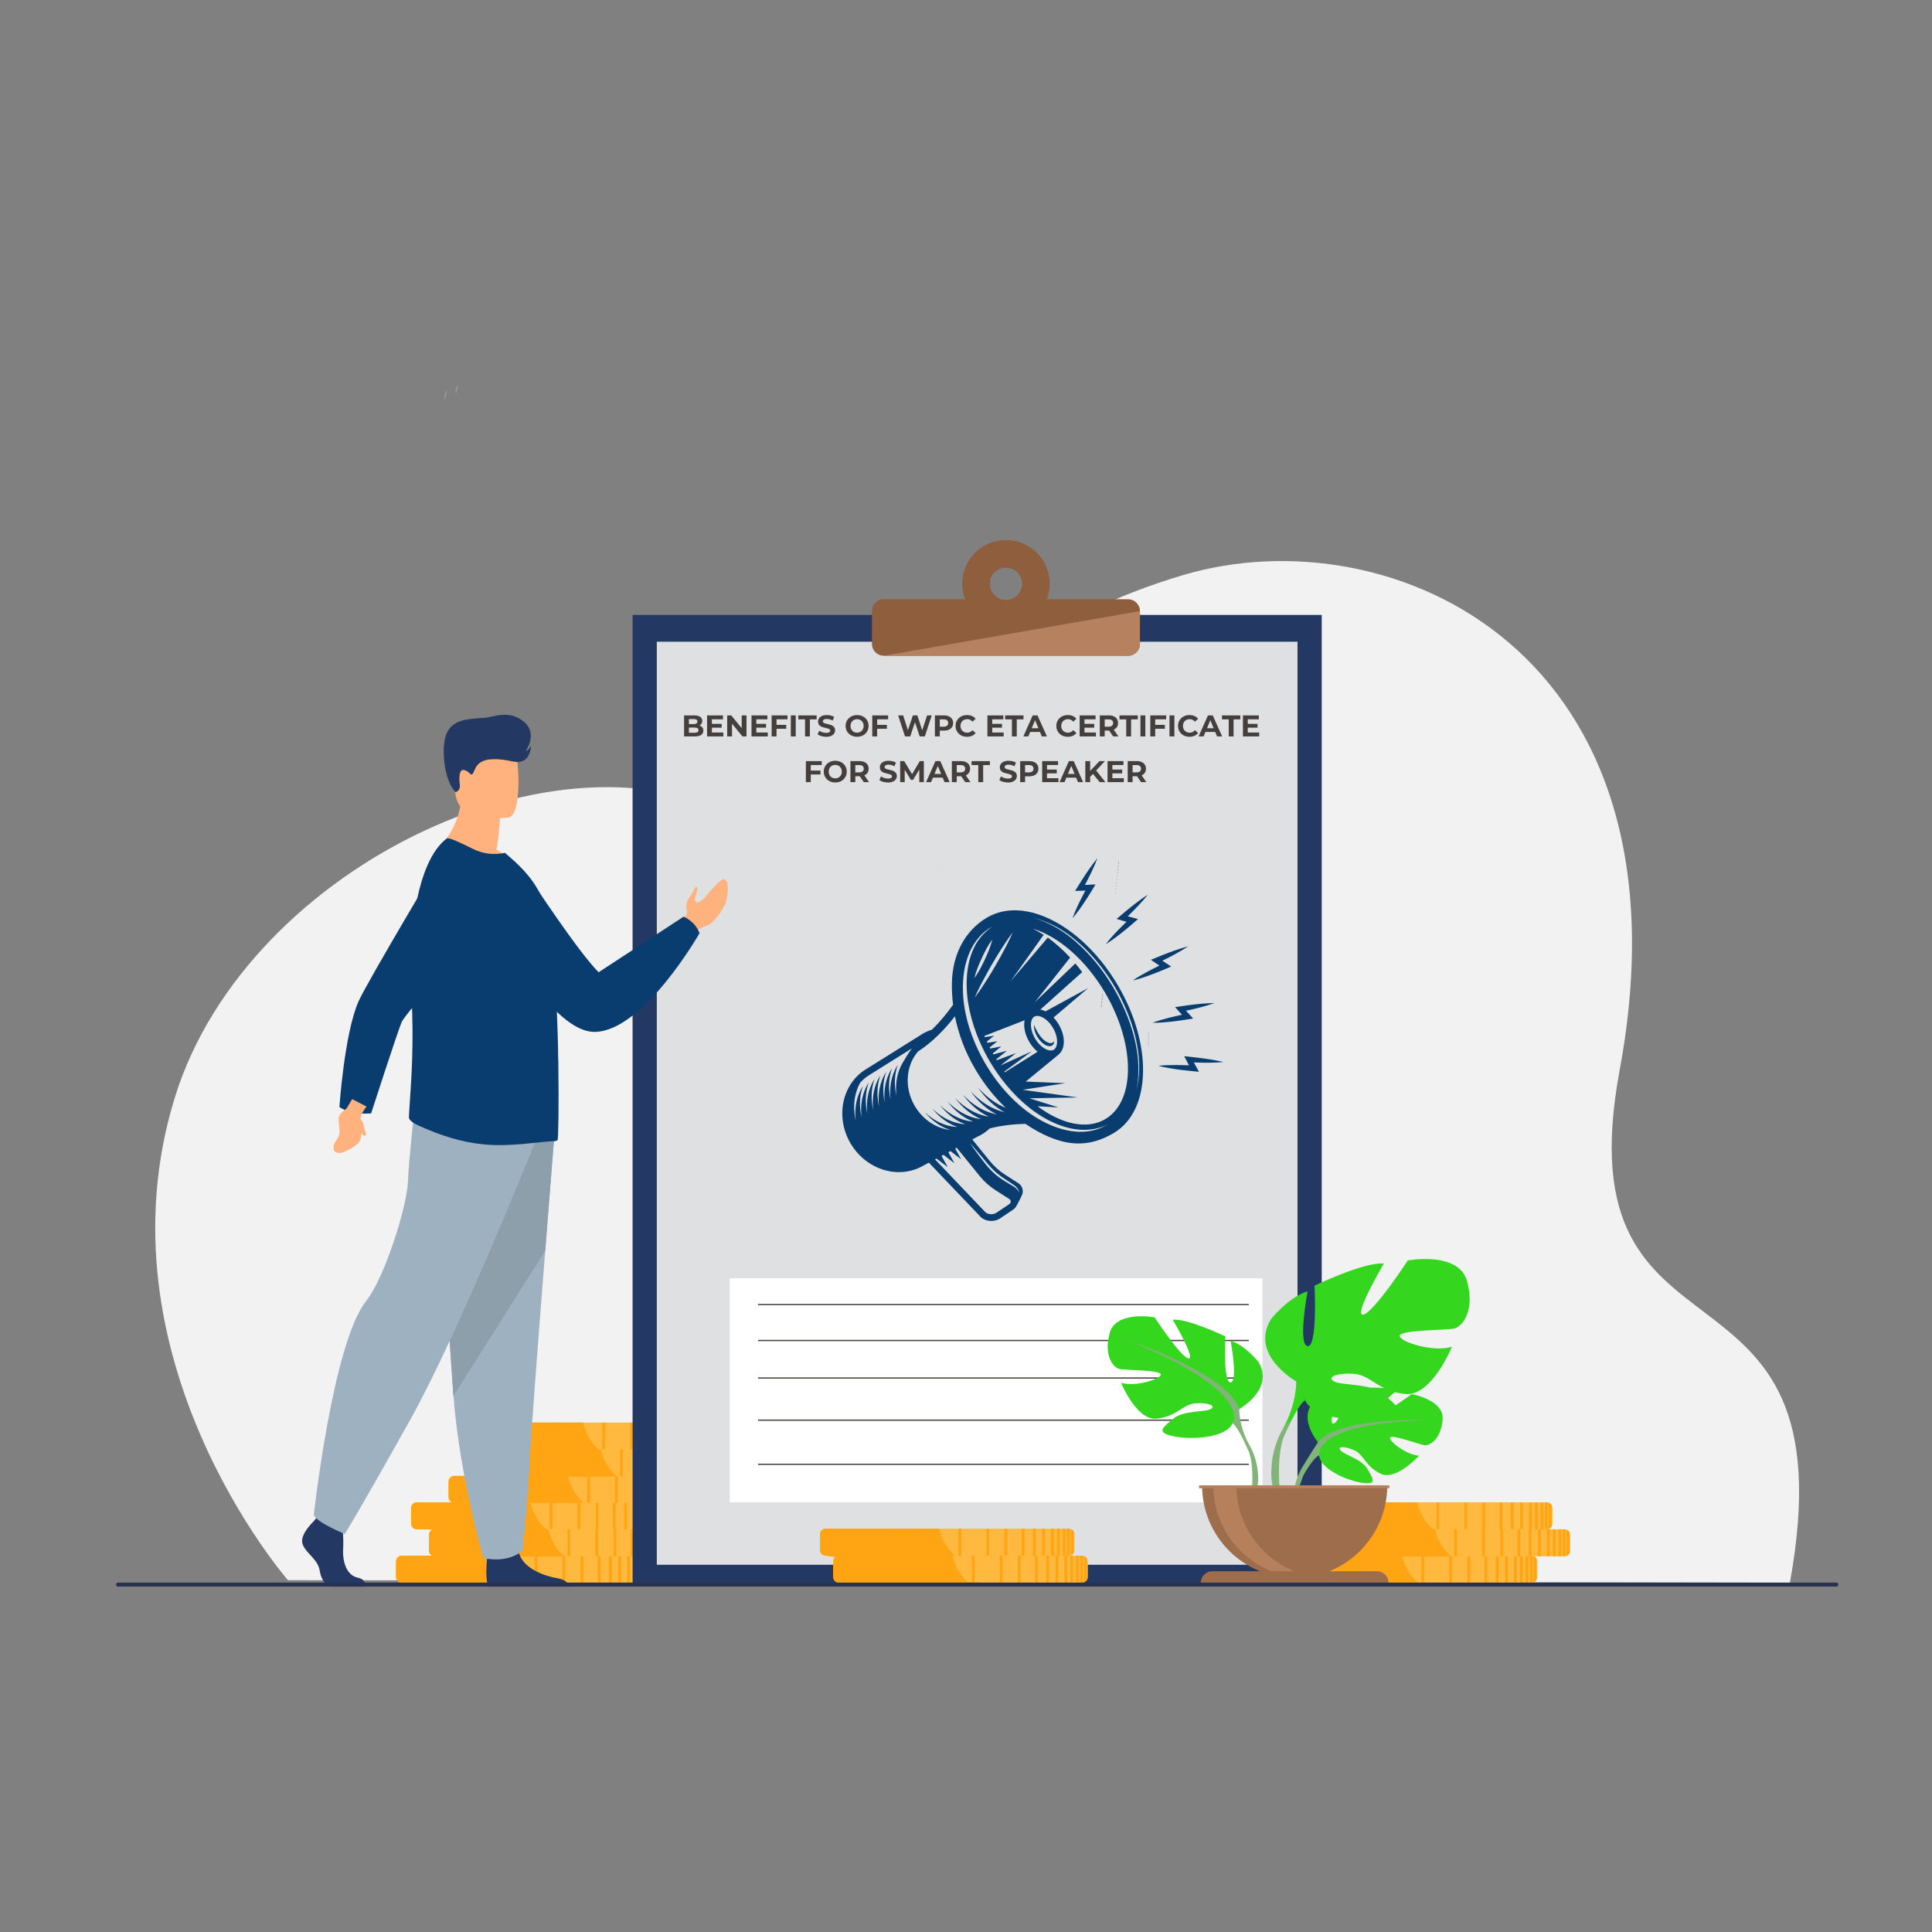 <?xml version="1.0" encoding="UTF-8"?>
<svg id="Layer_1" xmlns="http://www.w3.org/2000/svg" version="1.1" viewBox="0 0 2000 2000">
  <rect x="0" y="0" width="2000" height="2000" fill="#808080" stroke="none"/>
  <!-- Generator: Adobe Illustrator 29.7.1, SVG Export Plug-In . SVG Version: 2.1.1 Build 8)  -->
  <defs>
    <style>
      .st0 {
        fill: #ffb27d;
      }

      .st1 {
        fill: #ffb93e;
      }

      .st2 {
        fill: #dee0e2;
      }

      .st3 {
        fill: #9e6d4c;
      }

      .st4 {
        fill: #ffa412;
      }

      .st5 {
        fill: #283250;
      }

      .st6 {
        fill: #82b378;
      }

      .st7 {
        fill: #35d61e;
      }

      .st8 {
        fill: #8e5e3d;
      }

      .st9 {
        fill: #fff;
      }

      .st10 {
        fill: #b7805c;
      }

      .st11 {
        fill: #f2f2f2;
      }

      .st12 {
        fill: #8d9faa;
      }

      .st13 {
        fill: #9eb1c1;
      }

      .st14 {
        fill: #9da4a9;
      }

      .st15 {
        fill: #443f3d;
      }

      .st16 {
        fill: #093d6f;
      }

      .st17 {
        fill: #233862;
      }

      .st18 {
        fill: #b5815e;
      }
    </style>
  </defs>
  <path class="st14" d="M462.37,403.94c.18,2.44-.85,4.69-1.38,7.04-.2.87.46,1.88-1.02,1.6.42-3.38.78-5.63,2.4-8.64Z"/>
  <path class="st11" d="M298.05,1635.77s-200.7-229.94-116.89-500.21c75.22-242.57,415.31-399.57,596.03-279.43,87.42,58.12,158.05-175.48,448.19-260.99,214.56-63.24,531.82,78.58,451.24,512.9-61.26,330.2,242.63,165.58,176.26,530.36l-1554.82-2.62Z"/>
  <path class="st1" d="M673.53,1616.52v15.78c0,1.26-.38,2.42-1.04,3.4-.69,1.02-1.69,1.83-2.86,2.28-.36.14-.73.25-1.11.31-.12.02-.24.04-.35.05-.09.01-.19.02-.28.03-.05,0-.09,0-.14,0-.1,0-.19,0-.29,0l-251.43-.04c-3.24,0-5.91-2.57-6.08-5.77,0-.1,0-.21,0-.31v-15.78c0-.1,0-.21,0-.31.16-3.2,2.84-5.77,6.08-5.77l251.43.04c.11,0,.21,0,.32,0,.26.01.5.04.75.09.38.07.76.17,1.11.31.18.07.36.15.53.24.11.05.21.11.31.17.01,0,.02.01.03.02.11.06.21.12.31.19.02.01.04.02.05.03.09.06.18.13.27.2.22.16.42.34.61.53.06.06.12.12.17.18.01,0,.02.02.03.03.04.04.07.07.1.11,0,0,.01.02.02.02.06.07.12.15.18.22.08.11.16.22.24.33.66.97,1.04,2.14,1.04,3.4Z"/>
  <path class="st4" d="M550.06,1638.37l-134.7-.02c-2.89,0-5.28-2.57-5.42-5.77,0-.1,0-.21,0-.31v-15.78c0-.1,0-.21,0-.31.15-3.2,2.53-5.77,5.42-5.77l118.16.02c.05.21.1.43.16.65,1.96,8.15,6.38,19.14,16.33,27.26.02.01.04.03.05.04Z"/>
  <rect class="st4" x="640.08" y="1610.44" width="2.86" height="27.95"/>
  <rect class="st4" x="630.4" y="1610.43" width="2.86" height="27.95"/>
  <rect class="st4" x="618.8" y="1610.43" width="2.86" height="27.95"/>
  <rect class="st4" x="601.02" y="1610.43" width="2.86" height="27.95"/>
  <rect class="st4" x="582.22" y="1610.43" width="2.86" height="27.95"/>
  <rect class="st4" x="553.4" y="1610.42" width="2.86" height="27.95"/>
  <rect class="st4" x="526.41" y="1610.42" width="2.86" height="27.95"/>
  <rect class="st4" x="502.31" y="1610.42" width="2.86" height="27.95"/>
  <rect class="st4" x="649.28" y="1610.44" width="2.86" height="27.95"/>
  <rect class="st4" x="655.37" y="1610.44" width="2.86" height="27.95"/>
  <rect class="st4" x="661.24" y="1610.44" width="2.86" height="27.95"/>
  <path class="st4" d="M668.52,1610.54v27.76c-.35.06-.71.1-1.08.1h-1.79v-27.95s1.79,0,1.79,0c.37,0,.72.03,1.07.1Z"/>
  <path class="st4" d="M672.49,1613.13v22.58c-.7,1.02-1.69,1.83-2.86,2.28v-27.13c1.17.45,2.17,1.25,2.86,2.28Z"/>
  <path class="st1" d="M689.15,1561.31v15.78c0,1.26-.39,2.42-1.05,3.4-.69,1.02-1.69,1.83-2.86,2.28-.36.14-.73.25-1.11.31-.12.02-.23.04-.35.05-.06,0-.13.01-.2.02-.06,0-.13,0-.2.01-.11,0-.22,6.1-.32,6.1l-251.43-6.13c-3.24,0-5.91-2.57-6.07-5.77,0-.1,0-.21,0-.31v-15.78c0-.1,0-.21,0-.31.17-3.2,2.84-5.77,6.08-5.77l251.43.04c.37,0,.72.03,1.07.1.38.07.76.17,1.11.31,1.17.45,2.16,1.26,2.85,2.28.66.97,1.04,2.14,1.04,3.4Z"/>
  <rect class="st4" x="655.7" y="1555.22" width="2.86" height="27.95"/>
  <rect class="st4" x="646.03" y="1555.22" width="2.86" height="27.95"/>
  <rect class="st4" x="634.43" y="1555.22" width="2.86" height="27.95"/>
  <rect class="st4" x="616.65" y="1555.22" width="2.86" height="27.95"/>
  <rect class="st4" x="597.85" y="1555.21" width="2.86" height="27.95"/>
  <rect class="st4" x="569.02" y="1555.21" width="2.86" height="27.95"/>
  <rect class="st4" x="542.04" y="1555.21" width="2.86" height="27.95"/>
  <rect class="st4" x="517.94" y="1555.2" width="2.86" height="27.95"/>
  <rect class="st4" x="664.91" y="1555.22" width="2.86" height="27.95"/>
  <rect class="st4" x="670.99" y="1555.23" width="2.86" height="27.95"/>
  <rect class="st4" x="676.86" y="1555.23" width="2.86" height="27.95"/>
  <path class="st4" d="M684.14,1555.32v27.76c-.35.07-.71.1-1.08.1h-1.79v-27.95h1.79c.37,0,.72.03,1.07.1Z"/>
  <path class="st4" d="M688.11,1557.91v22.58c-.7,1.02-1.69,1.83-2.86,2.28v-27.13c1.17.45,2.17,1.25,2.86,2.28Z"/>
  <path class="st1" d="M707.63,1589.22v15.78c0,1.26-.39,2.42-1.05,3.4-.69,1.02-1.69,1.83-2.86,2.28-.36.14-.73.24-1.11.31-.35.06-.71.1-1.07.1l-251.43-.04c-.98,0-1.9-.23-2.72-.65-1.83-.92-3.14-2.74-3.34-4.88,0-.08-.01-.16-.02-.25,0-.1,0-.21,0-.31v-15.79c0-.11,0-.21,0-.31.15-2.96,2.45-5.38,5.36-5.73.23-.03.47-.04.72-.04l251.43.04c.37,0,.72.03,1.07.1.38.07.76.17,1.11.31,1.17.45,2.16,1.25,2.86,2.28.66.97,1.04,2.14,1.04,3.4Z"/>
  <path class="st4" d="M584.17,1611.07l-134.7-.02c-.87,0-1.69-.23-2.43-.65-1.64-.92-2.8-2.75-2.98-4.88,0-.08-.01-.16-.02-.25,0-.1,0-.21,0-.31v-15.79c0-.11,0-.21,0-.31.14-2.96,2.19-5.38,4.78-5.73.21-.03.42-.04.64-.04l118.16.02s0,.03.01.04c1.84,8.01,6.07,19,15.75,27.26.25.22.51.43.77.65Z"/>
  <rect class="st4" x="674.18" y="1583.13" width="2.86" height="27.95"/>
  <rect class="st4" x="664.51" y="1583.13" width="2.86" height="27.95"/>
  <rect class="st4" x="652.91" y="1583.13" width="2.86" height="27.95"/>
  <rect class="st4" x="635.13" y="1583.13" width="2.86" height="27.95"/>
  <rect class="st4" x="616.33" y="1583.12" width="2.86" height="27.95"/>
  <rect class="st4" x="587.5" y="1583.12" width="2.86" height="27.95"/>
  <rect class="st4" x="560.52" y="1583.12" width="2.86" height="27.95"/>
  <rect class="st4" x="536.42" y="1583.11" width="2.86" height="27.95"/>
  <rect class="st4" x="683.39" y="1583.13" width="2.86" height="27.95"/>
  <rect class="st4" x="689.47" y="1583.13" width="2.86" height="27.95"/>
  <rect class="st4" x="695.34" y="1583.14" width="2.86" height="27.95"/>
  <path class="st4" d="M702.62,1583.23v27.76c-.35.06-.71.1-1.08.1h-1.79s0-27.95,0-27.95h1.79c.37,0,.72.03,1.07.1Z"/>
  <path class="st4" d="M706.59,1585.82v22.58c-.7,1.02-1.69,1.83-2.86,2.28v-27.13c1.17.45,2.17,1.25,2.86,2.28Z"/>
  <path class="st4" d="M565.69,1583.16l6.42,27.93-120.98-.04-1.72-27.91h-18.42c-2.89,0-5.28-2.57-5.42-5.77,0-.1,0-.21,0-.31v-15.78c0-.1,0-.21,0-.31.15-3.2,2.53-5.77,5.42-5.77l118.16.02c1.88,8.22,6.27,19.57,16.48,27.91.02.01.04.03.05.04Z"/>
  <path class="st1" d="M727.94,1533.96v15.78c0,1.26-.39,2.42-1.04,3.4-.69,1.02-1.69,1.83-2.86,2.28-.36.14-.73.25-1.11.31-.12.02-.24.04-.35.05-.09.01-.19.02-.28.03-.05,0-.09,0-.14.01-.1,0-.19,0-.3,0l-251.43-.04c-3.24,0-5.91-2.57-6.08-5.77,0-.1,0-.21,0-.31v-15.79c0-.1,0-.21.01-.31.16-3.2,2.84-5.77,6.08-5.77l251.43.04c.11,0,.21,0,.32,0,.26.01.5.04.75.09.38.07.76.17,1.11.31.18.07.36.15.53.24.11.05.21.11.31.17,0,0,.02.01.03.02.11.06.2.12.31.19.02.01.04.02.05.03.09.06.18.13.27.2.22.16.42.34.61.53.06.06.12.12.17.18.01.01.02.02.03.03.04.04.07.07.1.11,0,0,.01.02.02.02.06.07.12.15.18.22.08.11.16.22.24.33.66.97,1.04,2.14,1.04,3.4Z"/>
  <path class="st4" d="M604.47,1555.81l-134.7-.02c-2.89,0-5.28-2.57-5.42-5.77,0-.1,0-.21,0-.31v-15.79c0-.1,0-.21.01-.31.15-3.2,2.53-5.77,5.42-5.77l118.16.02c.05.21.1.43.16.65,1.96,8.15,6.38,19.14,16.33,27.26.02.01.04.03.05.04Z"/>
  <rect class="st4" x="694.49" y="1527.88" width="2.86" height="27.95"/>
  <rect class="st4" x="684.82" y="1527.88" width="2.86" height="27.95"/>
  <rect class="st4" x="673.22" y="1527.87" width="2.86" height="27.95"/>
  <rect class="st4" x="655.44" y="1527.87" width="2.86" height="27.95"/>
  <rect class="st4" x="636.63" y="1527.87" width="2.86" height="27.95"/>
  <rect class="st4" x="607.81" y="1527.86" width="2.86" height="27.95"/>
  <rect class="st4" x="580.82" y="1527.86" width="2.86" height="27.95"/>
  <rect class="st4" x="556.73" y="1527.86" width="2.86" height="27.95"/>
  <rect class="st4" x="703.7" y="1527.88" width="2.86" height="27.95"/>
  <rect class="st4" x="709.78" y="1527.88" width="2.86" height="27.95"/>
  <rect class="st4" x="715.65" y="1527.88" width="2.86" height="27.95"/>
  <path class="st4" d="M722.93,1527.98v27.76c-.35.06-.71.1-1.08.1h-1.79v-27.95s1.79,0,1.79,0c.37,0,.72.03,1.07.1Z"/>
  <path class="st4" d="M726.9,1530.57v22.58c-.7,1.02-1.69,1.83-2.86,2.28v-27.13c1.17.45,2.17,1.26,2.86,2.28Z"/>
  <path class="st1" d="M743.56,1478.75v15.78c0,1.26-.39,2.43-1.05,3.4-.69,1.02-1.69,1.83-2.86,2.28-.36.14-.73.24-1.11.31-.12.02-.23.04-.35.05-.06,0-.13.01-.2.02-.06,0-.13,0-.2.01-.11,0-.21,6.1-.32,6.1l-251.43-6.13c-3.24,0-5.91-2.57-6.08-5.77,0-.1,0-.21,0-.31v-15.79c0-.1,0-.21,0-.31.17-3.2,2.84-5.77,6.08-5.77l251.43.04c.37,0,.72.03,1.07.1.38.07.76.17,1.11.31,1.17.45,2.16,1.26,2.85,2.28.66.97,1.04,2.14,1.04,3.4Z"/>
  <rect class="st4" x="710.11" y="1472.66" width="2.86" height="27.95"/>
  <rect class="st4" x="700.44" y="1472.66" width="2.86" height="27.95"/>
  <rect class="st4" x="688.84" y="1472.66" width="2.86" height="27.95"/>
  <rect class="st4" x="671.06" y="1472.66" width="2.86" height="27.95"/>
  <rect class="st4" x="652.26" y="1472.65" width="2.86" height="27.95"/>
  <rect class="st4" x="623.43" y="1472.65" width="2.86" height="27.95"/>
  <rect class="st4" x="596.45" y="1472.65" width="2.86" height="27.95"/>
  <rect class="st4" x="572.35" y="1472.64" width="2.86" height="27.95"/>
  <rect class="st4" x="719.32" y="1472.66" width="2.86" height="27.95"/>
  <rect class="st4" x="725.4" y="1472.67" width="2.86" height="27.95"/>
  <rect class="st4" x="731.28" y="1472.67" width="2.86" height="27.95"/>
  <path class="st4" d="M738.55,1472.76v27.76c-.35.06-.71.1-1.08.1h-1.79v-27.95h1.79c.37,0,.72.03,1.07.1Z"/>
  <path class="st4" d="M742.52,1475.35v22.58c-.7,1.02-1.69,1.83-2.86,2.28v-27.13c1.17.45,2.17,1.25,2.86,2.28Z"/>
  <path class="st1" d="M762.05,1506.66v15.78c0,1.26-.39,2.43-1.05,3.4-.69,1.02-1.69,1.83-2.86,2.28-.36.14-.73.25-1.11.31-.35.06-.71.1-1.07.1l-251.43-.04c-.98,0-1.9-.23-2.72-.65-1.83-.92-3.14-2.74-3.34-4.88,0-.08-.01-.16-.02-.25,0-.1,0-.21,0-.31v-15.79c0-.1,0-.21,0-.31.15-2.96,2.45-5.38,5.36-5.73.23-.03.47-.04.72-.04l251.43.04c.37,0,.72.03,1.07.1.38.07.76.17,1.11.31,1.17.45,2.16,1.26,2.86,2.28.66.97,1.04,2.14,1.04,3.4Z"/>
  <path class="st4" d="M638.58,1528.51l-134.7-.02c-.87,0-1.69-.23-2.42-.65-1.64-.92-2.8-2.75-2.98-4.88,0-.08-.01-.16-.02-.25,0-.1,0-.21,0-.31v-15.79c0-.1,0-.21,0-.31.14-2.96,2.19-5.38,4.78-5.73.21-.03.42-.04.64-.04l118.16.02s0,.03.01.04c1.84,8.01,6.07,19,15.75,27.26.25.22.51.43.77.65Z"/>
  <rect class="st4" x="728.59" y="1500.57" width="2.86" height="27.95"/>
  <rect class="st4" x="718.92" y="1500.57" width="2.86" height="27.95"/>
  <rect class="st4" x="707.32" y="1500.57" width="2.86" height="27.95"/>
  <rect class="st4" x="689.54" y="1500.57" width="2.86" height="27.95"/>
  <rect class="st4" x="670.74" y="1500.56" width="2.86" height="27.95"/>
  <rect class="st4" x="641.92" y="1500.56" width="2.86" height="27.95"/>
  <rect class="st4" x="614.93" y="1500.56" width="2.86" height="27.95"/>
  <rect class="st4" x="590.83" y="1500.55" width="2.86" height="27.95"/>
  <rect class="st4" x="737.8" y="1500.57" width="2.86" height="27.95"/>
  <rect class="st4" x="743.88" y="1500.58" width="2.86" height="27.95"/>
  <rect class="st4" x="749.76" y="1500.58" width="2.86" height="27.95"/>
  <path class="st4" d="M757.04,1500.67v27.76c-.35.06-.71.1-1.08.1h-1.79s0-27.95,0-27.95h1.79c.37,0,.72.03,1.07.1Z"/>
  <path class="st4" d="M761,1503.26v22.58c-.7,1.02-1.69,1.83-2.86,2.28v-27.13c1.17.45,2.17,1.25,2.86,2.28Z"/>
  <path class="st4" d="M620.1,1500.6l6.42,27.93-120.98-.04-1.72-27.91h-18.42c-2.89,0-5.28-2.57-5.42-5.77,0-.1,0-.21,0-.31v-15.79c0-.1,0-.21,0-.31.15-3.2,2.53-5.77,5.43-5.77l118.16.02c1.88,8.22,6.27,19.57,16.48,27.91.02.01.04.03.05.04Z"/>
  <path class="st1" d="M1591.5,1616.52v15.78c0,1.26-.39,2.42-1.04,3.4-.69,1.02-1.69,1.83-2.86,2.28-.36.14-.73.25-1.11.31-.12.02-.24.04-.35.05-.09.01-.19.02-.28.03-.05,0-.09,0-.14,0-.1,0-.19,0-.3,0l-251.43-.04c-3.24,0-5.91-2.57-6.08-5.77,0-.1,0-.21,0-.31v-15.78c0-.1,0-.21,0-.31.16-3.2,2.84-5.77,6.08-5.77l251.43.04c.11,0,.21,0,.32,0,.26.01.5.04.75.09.38.07.76.17,1.11.31.18.07.36.15.53.24.11.05.21.11.31.17,0,0,.02.01.03.02.11.06.2.12.31.19.02.01.04.02.05.03.09.06.18.13.27.2.22.16.42.34.61.53.06.06.12.12.17.18.01,0,.02.02.03.03.04.04.07.07.11.11,0,0,.01.02.02.02.06.07.12.15.18.22.08.11.16.22.24.33.66.97,1.04,2.14,1.04,3.4Z"/>
  <path class="st4" d="M1468.03,1638.37l-134.7-.02c-2.89,0-5.28-2.57-5.42-5.77,0-.1,0-.21,0-.31v-15.78c0-.1,0-.21,0-.31.15-3.2,2.53-5.77,5.42-5.77l118.16.02c.05.21.1.43.16.65,1.96,8.15,6.38,19.14,16.33,27.26.02.01.04.03.05.04Z"/>
  <rect class="st4" x="1558.05" y="1610.44" width="2.86" height="27.95"/>
  <rect class="st4" x="1548.38" y="1610.43" width="2.86" height="27.95"/>
  <rect class="st4" x="1536.77" y="1610.43" width="2.86" height="27.95"/>
  <rect class="st4" x="1519" y="1610.43" width="2.86" height="27.95"/>
  <rect class="st4" x="1500.19" y="1610.43" width="2.86" height="27.95"/>
  <rect class="st4" x="1471.37" y="1610.42" width="2.86" height="27.95"/>
  <rect class="st4" x="1444.38" y="1610.42" width="2.86" height="27.95"/>
  <rect class="st4" x="1420.28" y="1610.42" width="2.86" height="27.95"/>
  <rect class="st4" x="1567.25" y="1610.44" width="2.86" height="27.95"/>
  <rect class="st4" x="1573.34" y="1610.44" width="2.86" height="27.95"/>
  <rect class="st4" x="1579.21" y="1610.44" width="2.86" height="27.95"/>
  <path class="st4" d="M1586.49,1610.54v27.76c-.35.06-.71.1-1.08.1h-1.78v-27.95s1.79,0,1.79,0c.37,0,.72.03,1.07.1Z"/>
  <path class="st4" d="M1590.46,1613.13v22.58c-.7,1.02-1.69,1.83-2.86,2.28v-27.13c1.17.45,2.17,1.25,2.86,2.28Z"/>
  <path class="st1" d="M1607.12,1561.31v15.78c0,1.26-.39,2.42-1.05,3.4-.69,1.02-1.69,1.83-2.86,2.28-.36.14-.73.25-1.11.31-.12.02-.23.04-.35.05-.06,0-.13.01-.2.02-.06,0-.13,0-.2.01-.11,0-.21,6.1-.32,6.1l-251.42-6.13c-3.24,0-5.91-2.57-6.08-5.77,0-.1,0-.21,0-.31v-15.78c0-.1,0-.21,0-.31.17-3.2,2.84-5.77,6.08-5.77l251.43.04c.37,0,.72.03,1.07.1.38.07.76.17,1.11.31,1.17.45,2.16,1.26,2.85,2.28.66.97,1.04,2.14,1.04,3.4Z"/>
  <rect class="st4" x="1573.67" y="1555.22" width="2.86" height="27.95"/>
  <rect class="st4" x="1564" y="1555.22" width="2.86" height="27.95"/>
  <rect class="st4" x="1552.4" y="1555.22" width="2.86" height="27.95"/>
  <rect class="st4" x="1534.62" y="1555.22" width="2.86" height="27.95"/>
  <rect class="st4" x="1515.82" y="1555.21" width="2.86" height="27.95"/>
  <rect class="st4" x="1486.99" y="1555.21" width="2.86" height="27.95"/>
  <rect class="st4" x="1460.01" y="1555.21" width="2.86" height="27.95"/>
  <rect class="st4" x="1435.91" y="1555.2" width="2.86" height="27.95"/>
  <rect class="st4" x="1582.88" y="1555.22" width="2.86" height="27.95"/>
  <rect class="st4" x="1588.96" y="1555.23" width="2.86" height="27.95"/>
  <rect class="st4" x="1594.84" y="1555.23" width="2.86" height="27.95"/>
  <path class="st4" d="M1602.11,1555.32v27.76c-.35.07-.71.1-1.08.1h-1.78v-27.95h1.79c.37,0,.72.03,1.07.1Z"/>
  <path class="st4" d="M1606.08,1557.91v22.58c-.7,1.02-1.69,1.83-2.86,2.28v-27.13c1.17.45,2.17,1.25,2.86,2.28Z"/>
  <path class="st1" d="M1625.6,1589.22v15.78c0,1.26-.39,2.42-1.05,3.4-.69,1.02-1.69,1.83-2.86,2.28-.36.14-.73.24-1.11.31-.35.06-.71.1-1.07.1l-251.43-.04c-.98,0-1.9-.23-2.72-.65-1.83-.92-3.14-2.74-3.34-4.88,0-.08-.01-.16-.02-.25,0-.1,0-.21,0-.31v-15.79c0-.11,0-.21,0-.31.15-2.96,2.45-5.38,5.36-5.73.24-.03.47-.04.72-.04l251.43.04c.37,0,.72.03,1.07.1.38.07.76.17,1.11.31,1.17.45,2.16,1.25,2.86,2.28.66.97,1.04,2.14,1.04,3.4Z"/>
  <path class="st4" d="M1502.14,1611.07l-134.7-.02c-.87,0-1.69-.23-2.43-.65-1.64-.92-2.8-2.75-2.98-4.88,0-.08-.01-.16-.02-.25,0-.1,0-.21,0-.31v-15.79c0-.11,0-.21,0-.31.14-2.96,2.19-5.38,4.78-5.73.21-.03.42-.04.64-.04l118.16.02s0,.03.01.04c1.84,8.01,6.07,19,15.75,27.26.25.22.51.43.77.65Z"/>
  <rect class="st4" x="1592.15" y="1583.13" width="2.86" height="27.95"/>
  <rect class="st4" x="1582.48" y="1583.13" width="2.86" height="27.95"/>
  <rect class="st4" x="1570.88" y="1583.13" width="2.86" height="27.95"/>
  <rect class="st4" x="1553.1" y="1583.13" width="2.86" height="27.95"/>
  <rect class="st4" x="1534.3" y="1583.12" width="2.86" height="27.95"/>
  <rect class="st4" x="1505.47" y="1583.12" width="2.86" height="27.95"/>
  <rect class="st4" x="1478.49" y="1583.12" width="2.86" height="27.95"/>
  <rect class="st4" x="1454.39" y="1583.11" width="2.86" height="27.95"/>
  <rect class="st4" x="1601.36" y="1583.13" width="2.86" height="27.95"/>
  <rect class="st4" x="1607.44" y="1583.13" width="2.86" height="27.95"/>
  <rect class="st4" x="1613.32" y="1583.14" width="2.86" height="27.95"/>
  <path class="st4" d="M1620.6,1583.23v27.76c-.35.06-.71.1-1.08.1h-1.79s0-27.95,0-27.95h1.79c.37,0,.72.03,1.07.1Z"/>
  <path class="st4" d="M1624.56,1585.82v22.58c-.7,1.02-1.69,1.83-2.86,2.28v-27.13c1.17.45,2.17,1.25,2.86,2.28Z"/>
  <path class="st4" d="M1483.66,1583.16l6.42,27.93-120.98-.04-1.72-27.91h-18.42c-2.89,0-5.28-2.57-5.42-5.77,0-.1,0-.21,0-.31v-15.78c0-.1,0-.21,0-.31.15-3.2,2.53-5.77,5.43-5.77l118.16.02c1.88,8.22,6.27,19.57,16.48,27.91.02.01.04.03.05.04Z"/>
  <rect class="st17" x="654.85" y="636.57" width="713.4" height="1001.82"/>
  <rect class="st2" x="679.92" y="664.31" width="663.27" height="955.53"/>
  <rect class="st9" x="755.48" y="1323.29" width="551.37" height="231.89"/>
  <rect class="st15" x="784.76" y="1387.04" width="507.97" height="1.27"/>
  <rect class="st15" x="784.76" y="1425.89" width="507.97" height="1.27"/>
  <rect class="st15" x="784.76" y="1469.52" width="507.97" height="1.27"/>
  <rect class="st15" x="784.76" y="1515.22" width="507.97" height="1.27"/>
  <path class="st8" d="M1167.81,620.33h-84.12c1.89-4.98,2.92-10.38,2.92-16.02,0-25-20.26-45.26-45.26-45.26s-45.26,20.26-45.26,45.26c0,5.64,1.04,11.04,2.93,16.02h-84.12c-6.77,0-12.26,5.49-12.26,12.26v33.98c0,6.77,5.49,12.26,12.26,12.26h252.91c6.77,0,12.26-5.49,12.26-12.26v-33.98c0-6.77-5.49-12.26-12.26-12.26ZM1041.35,621.03c-9.23,0-16.71-7.48-16.71-16.71s7.48-16.71,16.71-16.71,16.71,7.48,16.71,16.71-7.48,16.71-16.71,16.71Z"/>
  <path class="st18" d="M914.9,678.82h252.91c6.77,0,12.26-5.49,12.26-12.26v-33.98l-265.17,46.24Z"/>
  <path class="st7" d="M1364.42,1492.95s-23.34-27.23-1.44-44.52c0,0,16-9.68,29.04-8.9,0,0-18.48,30.99-12.5,34.07,5.98,3.08,18.1-36.01,18.1-36.01,0,0,36.4-3.53,48.11,2.1,0,0-31.12,25.46-24.56,26.98,6.55,1.52,40.16-23.48,40.16-23.48,0,0,33.88,5.77,32.07,26.43-1.81,20.67-13.48,27.05-18.61,26.5-5.13-.55-35.14-12.01-35.79-7.8-.65,4.2,17.41,17.94,30.06,18.58,0,0-23.88,26.34-39.76,18.74-15.87-7.6-17.23-19.65-27.12-24.17-9.9-4.52-18.34-4.51-14.26.1,4.09,4.61,21.99,9.09,27.65,19.1,5.66,10.01,10.73,16.76-5.69,14.29-16.42-2.47-43.12-14.49-44.29-28.25l-1.17-13.76Z"/>
  <path class="st6" d="M1476.75,1470.18s-92.01-3.55-112.33,22.77c0,0-11.87,18.08-17.94,28.97l2.99,4.89s10.81-19.29,16.51-20.31c0,0-9.32-32.39,110.76-36.32Z"/>
  <path class="st6" d="M1360.88,1504.58s-19.75,14.61-21.12,40.7l3.58.32s6.31-26.98,17.71-37.54c11.4-10.55-.17-3.49-.17-3.49Z"/>
  <path class="st7" d="M1282.83,1458.71s37.12-20.79,19.8-49c0,0-13.86-17.32-28.71-21.78,0,0,7.92,42.07,0,43.06-7.92.99-5.45-47.52-5.45-47.52,0,0-39.1-18.81-54.44-17.32,0,0,24.25,41.08,16.33,40.09-7.92-.99-35.14-42.57-35.14-42.57,0,0-40.09-7.42-46.53,16.33-6.43,23.76,3.96,35.64,9.9,37.12,5.94,1.49,44.05.99,43.06,5.94-.99,4.95-26.73,12.87-41.08,8.41,0,0,15.84,39.1,36.63,37.12,20.79-1.98,27.22-14.85,40.09-15.84,12.87-.99,22.27,2.47,15.84,5.94-6.43,3.46-28.21,1.14-38.61,9.97-10.39,8.84-18.81,14.28.49,18.24,19.3,3.96,53.95,1.49,60.88-13.36l6.93-14.85Z"/>
  <path class="st6" d="M1167.01,1387.44s103.94,33.66,115.82,71.27c0,0-.5,16.83,9.9,36.13v7.43s-10.89-25.24-16.83-28.71c0,0,23.26-32.67-108.89-86.12Z"/>
  <path class="st6" d="M1292.73,1494.84s16.03,24.34,6.89,53.97l-4.12-1.11s4-32.64-4.38-49.05c-8.39-16.42,1.62-3.81,1.62-3.81Z"/>
  <path class="st7" d="M1341.89,1430.04s-48.93-27.4-26.1-64.59c0,0,18.27-22.83,37.84-28.71,0,0-10.44,55.46,0,56.76,10.44,1.31,7.18-62.63,7.18-62.63,0,0,51.54-24.79,71.77-22.83,0,0-31.97,54.15-21.53,52.85,10.44-1.3,46.32-56.11,46.32-56.11,0,0,52.85-9.79,61.33,21.53,8.48,31.32-5.22,46.98-13.05,48.93-7.83,1.96-58.07,1.31-56.76,7.83,1.31,6.52,35.23,16.96,54.15,11.09,0,0-20.88,51.54-48.28,48.93-27.4-2.61-35.89-19.57-52.85-20.88-16.96-1.3-29.36,3.26-20.88,7.83,8.48,4.57,37.19,1.5,50.89,13.14,13.7,11.65,24.79,18.83-.65,24.05-25.45,5.22-71.12,1.96-80.25-17.62l-9.13-19.57Z"/>
  <path class="st7" d="M1494.56,1336.09s-137.01,44.37-152.67,93.95c0,0,.65,22.18-13.05,47.63v9.79s14.35-33.27,22.18-37.84c0,0-30.66-43.06,143.54-113.53Z"/>
  <path class="st6" d="M1328.84,1477.67s-21.13,32.09-9.08,71.14l5.44-1.46s-5.28-43.02,5.78-64.66c11.05-21.64-2.13-5.03-2.13-5.03Z"/>
  <path class="st3" d="M1340.24,1633.51c52.94,0,95.85-42.92,95.85-95.85h-191.71c0,52.94,42.92,95.85,95.85,95.85Z"/>
  <path class="st10" d="M1363.83,1632.78c-3.9.49-7.87.73-11.91.73-52.94,0-95.85-42.92-95.85-95.85h23.81c0,48.91,36.63,89.26,83.94,95.12Z"/>
  <path class="st3" d="M1437.42,1638.39h-194.35c0-6.53,5.3-11.83,11.83-11.83h170.7c6.53,0,11.83,5.29,11.83,11.83h0Z"/>
  <rect class="st10" x="1241.24" y="1537.66" width="197.04" height="2.94"/>
  <path class="st16" d="M364.4,1151.51c9.49,1.85,19.77,1.1,19.77,1.1,0,0,28.16-86.99,31.79-94.94,3.62-7.95,83.65-102.01,83.65-102.01l-33.34-83.43s-86.55,144.58-95.34,164.89c-14.52,33.57-19.56,108.84-19.56,108.84,0,0,5.59,4.09,13.04,5.54Z"/>
  <path class="st0" d="M526.86,846.12s-50.46,8.38-55.2-23.12c-4.74-31.51-14.44-51.64,17.58-58.33,32.02-6.68,40.1,4.39,44.24,14.53,4.14,10.13,6.39,63.93-6.62,66.92Z"/>
  <path class="st0" d="M751.05,935.37c-4.85,9.78-12.64,20.91-19.84,23.13-8.15,2.51-11.9,6.88-11.9,6.88l-5.92-4.32-7.07-5.16s.26-.82.78-2.14c.5-1.32,1.27-3.15,2.25-5.16,0,0,2.62-2.73,1.6-6.61-1.03-3.87-.14-9.6,2.64-12.86,2.78-3.26,6.02-11.66,7.44-11.25,3.46.97-3.04,12.31-1.76,14.67,1.15,2.14,2.93,1.63,3.26,1.51.02-.01.04-.02.06-.03,10.33-3.31,24.76-25.47,29.73-21.76,1.86,1.39.8,18.93-1.27,23.1Z"/>
  <path class="st16" d="M549.83,910.97s48.18,73.81,69.86,95.5l87.9-57.5s11.97,4.49,16.56,17.06c0,0-57.42,100.85-107.95,102.18-50.52,1.32-113.14-132.05-113.14-132.05l46.77-25.18Z"/>
  <path class="st17" d="M377.51,1642.53h-36.58c-4.6-2.5-8.71-8.22-10-16.76-1.79-11.78-14.99-18.21-17.85-27.85-2.85-9.63,11.78-23.2,11.78-23.2l2.45-3.16,2.55-3.28,24.28,5.72s.6,5.78.97,13.15c.26,5.31.4,11.45.11,16.84-.71,12.85,3.59,26.69,15.01,29.19,8.44,1.85,8.07,6.85,7.29,9.34Z"/>
  <path class="st17" d="M589.78,1642.53h-83.65c-4.02-4.91-2.54-23.03-1.93-28.94.13-1.19.21-1.89.21-1.89,0,0,28.56-22.85,32.49-5.35.12.55.26,1.08.42,1.61,4.94,16.36,27.11,23.8,39.92,25.87,8.32,1.35,11.4,5.68,12.54,8.69Z"/>
  <path class="st13" d="M573.84,1175.62s-4.34,54.11-9.43,119.16c-6.93,88.36-15.26,196.9-16.08,217.46-1.43,35.7-7.14,92.82-7.14,92.82,0,0-13.56,13.57-40.7,7.85,0,0-24.18-81.53-31.09-167.79-.11-1.41-.21-2.84-.32-4.26-6.43-87.82-16.42-272.73-16.42-272.73l121.19,7.5Z"/>
  <path class="st12" d="M573.84,1175.62s-4.34,54.11-9.43,119.16l-95.01,150.34c-.11-1.41-.21-2.84-.32-4.26-6.43-87.82-16.42-272.73-16.42-272.73l121.19,7.5Z"/>
  <path class="st13" d="M554.03,1182.05s-78.18,195.98-129.58,288.08c-51.41,92.1-67.47,117.8-67.47,117.8,0,0-29.45-11.78-32.13-19.81,0,0,19.66-177.8,54.08-221.15,19.45-24.49,42.3-97.99,43.37-123.69,1.07-25.7,6.96-76.57,6.96-76.57l124.76,35.34Z"/>
  <path class="st0" d="M534.57,896.35c-30.55,9.64-83.41-16.38-83.41-16.38,0,0,28.17-21.14,26.69-65.09l23.62,19.04,16.05,12.93s-.07,7.62-1.82,20.98c-.46,3.51-1.04,7.43-1.77,11.71,13.11,7.2,20.64,16.81,20.64,16.81Z"/>
  <path class="st16" d="M577.21,1180.13c-.92.76-1.99,1.22-3.21,1.22-11.47-.16-44.93,6.22-73.23,3.31-23.86-2.29-44.98-9.36-67.67-19.53-3.01-1.35-9.94-5.05-9.79-8.42.1-3.69.47-9.03.93-15.77,1.61-23.41,4.4-63.68,1.68-110.14-.49-8.65-.75-17.23-.78-25.68-.23-62.96,12.25-118.34,37.34-137.09,2.14-1.54,15.3,4.89,27.39,10.86,11.17,5.51,22.34,6.12,32.89,3.98l10.55,9.33c12.85,11.93,26.93,28.15,33.04,52.78,5.21,20.96,8.26,58.75,9.94,97.91.76,17.75,1.38,35.65,1.54,52.63v.61c.15,1.68.15,3.52.15,5.21.62,43.6,0,78.17-.77,78.78Z"/>
  <path class="st17" d="M471.63,819.97s5.18-.87,4.34-8c-.84-7.13-.83-16.46,4.97-14.72,5.8,1.74,6.09,6.38,8.47,3.67,2.38-2.71,2.43-14.13,19.68-14.93,17.25-.8,24.27,5.21,32.29,1.68,8.02-3.53,8.45-15.67,8.45-15.67,0,0-2.28,4.34-5.73,5.72,0,0,13.39-18.31-2.11-30.86-15.5-12.56-31.3-4.34-40.27-3.79-19.76,1.2-32.53,2.38-38.98,15.37-6.46,12.99-3.79,49.04,8.89,61.54Z"/>
  <path class="st0" d="M373.15,1158.33c.03-.6.07-1.22.11-1.85.23-3.14,6.13-11,6.13-11l-14.79-7.68-5.86,9.68c-8.85,7.04-9.01,7.16-7.4,20.64,1.4,11.68-6.25,11.82-6.06,20.17.18,8.34,10.93,4.24,10.93,4.24,16.66-7.82,18.04-11.76,17.53-19.69,1.58,2.24,3.35,3.55,4.85,2.57,1.32-.86-1.32-4.28-2.47-12.19-.17-1.18-1.57-3.16-2.98-4.9Z"/>
  <path class="st0" d="M753.15,922.86s.79-12.83-4.26-12.83-30.8,33.24-30.8,33.24l2.05,7.16,33.01-27.57Z"/>
  <path class="st1" d="M1112.38,1588.61v15.78c0,1.26-.38,2.42-1.04,3.4-.69,1.02-1.69,1.83-2.86,2.28-.35.14-.73.24-1.11.31-.12.02-.24.04-.35.05-.09.01-.19.02-.28.03-.05,0-.09,0-.14.01-.1,0-.19,6.09-.29,6.09l-251.43-6.12c-3.24,0-5.91-2.57-6.08-5.77,0-.1,0-.21,0-.31v-15.79c0-.1,0-.21.01-.31.16-3.2,2.84-5.77,6.08-5.77l251.42.04c.11,0,.21,0,.32,0,.26.01.5.04.75.09.38.07.76.17,1.11.31.18.07.36.15.53.24.11.05.21.11.31.17.01,0,.02.01.03.02.11.06.2.12.31.19.02.01.04.02.05.03.09.06.18.13.27.2.22.16.42.34.61.53.06.06.12.12.17.18.01.01.02.02.03.03.04.04.07.07.1.11,0,0,.01.02.02.02.06.07.12.15.18.22.08.11.16.22.24.33.66.97,1.04,2.14,1.04,3.4Z"/>
  <path class="st4" d="M988.92,1610.46l-12.69,17.22-122-17.25c-2.89,0-5.28-2.57-5.42-5.77,0-.1,0-.21,0-.31v-15.79c0-.1,0-.21.01-.31.15-3.2,2.53-5.77,5.42-5.77l118.16.02c.05.21.1.43.16.65,1.96,8.15,6.38,19.14,16.33,27.26.02.01.04.03.05.04Z"/>
  <rect class="st4" x="1078.93" y="1582.52" width="2.86" height="27.95"/>
  <rect class="st4" x="1069.26" y="1582.52" width="2.86" height="27.95"/>
  <rect class="st4" x="1057.66" y="1582.52" width="2.86" height="27.95"/>
  <rect class="st4" x="1039.88" y="1582.52" width="2.86" height="27.95"/>
  <rect class="st4" x="1021.08" y="1582.51" width="2.86" height="27.95"/>
  <rect class="st4" x="992.25" y="1582.51" width="2.86" height="27.95"/>
  <rect class="st4" x="965.27" y="1582.51" width="2.86" height="27.95"/>
  <rect class="st4" x="941.17" y="1582.5" width="2.86" height="27.95"/>
  <rect class="st4" x="1088.14" y="1582.52" width="2.86" height="27.95"/>
  <rect class="st4" x="1094.22" y="1582.53" width="2.86" height="27.95"/>
  <rect class="st4" x="1100.09" y="1582.53" width="2.86" height="27.95"/>
  <path class="st4" d="M1107.37,1582.62v27.76c-.35.06-.71.1-1.08.1h-1.79v-27.95s1.79,0,1.79,0c.37,0,.72.03,1.07.1Z"/>
  <path class="st4" d="M1111.34,1585.21v22.58c-.7,1.02-1.69,1.83-2.86,2.28v-27.13c1.17.45,2.17,1.26,2.86,2.28Z"/>
  <path class="st1" d="M1126.13,1616.52v15.78c0,1.26-.39,2.42-1.04,3.4-.69,1.02-1.69,1.83-2.86,2.28-.36.14-.73.24-1.11.31-.35.06-.71.1-1.07.1l-251.43-.04c-3.24,0-5.91-2.57-6.08-5.77,0-.1,0-.21,0-.31v-15.78c0-.1,0-.21,0-.31.15-2.96,2.45-5.38,5.36-5.73.24-.03.48-.04.72-.04l251.42.04c.37,0,.72.03,1.07.1.38.07.76.17,1.11.31,1.17.45,2.16,1.25,2.85,2.28.66.97,1.04,2.14,1.04,3.4Z"/>
  <path class="st4" d="M1002.66,1638.37l-134.7-.02c-2.89,0-5.28-2.57-5.42-5.77,0-.1,0-.21,0-.31v-15.78c0-.1,0-.21,0-.31.14-2.96,2.19-5.38,4.78-5.73.21-.03.42-.04.64-.04l118.16.02s0,.03,0,.04c1.89,8.23,6.29,19.58,16.53,27.91Z"/>
  <rect class="st4" x="1092.68" y="1610.43" width="2.86" height="27.95"/>
  <rect class="st4" x="1083.01" y="1610.43" width="2.86" height="27.95"/>
  <rect class="st4" x="1071.41" y="1610.43" width="2.86" height="27.95"/>
  <rect class="st4" x="1053.63" y="1610.43" width="2.86" height="27.95"/>
  <rect class="st4" x="1034.83" y="1610.43" width="2.86" height="27.95"/>
  <rect class="st4" x="1006" y="1610.42" width="2.86" height="27.95"/>
  <rect class="st4" x="979.01" y="1610.42" width="2.86" height="27.95"/>
  <rect class="st4" x="954.92" y="1610.41" width="2.86" height="27.95"/>
  <rect class="st4" x="1101.89" y="1610.44" width="2.86" height="27.95"/>
  <rect class="st4" x="1107.97" y="1610.44" width="2.86" height="27.95"/>
  <rect class="st4" x="1113.84" y="1610.44" width="2.86" height="27.95"/>
  <path class="st4" d="M1121.12,1610.54v27.76c-.35.06-.71.1-1.08.1h-1.79v-27.95s1.79,0,1.79,0c.37,0,.72.03,1.07.1Z"/>
  <path class="st4" d="M1125.09,1613.13v22.58c-.7,1.02-1.69,1.83-2.86,2.28v-27.13c1.17.45,2.17,1.25,2.86,2.28Z"/>
  <path class="st5" d="M121.73,1642.38h1779.64c.87,0,1.59-.92,1.59-2.05h0c0-1.13-.71-2.05-1.59-2.05H121.73c-.87,0-1.59.92-1.59,2.05h0c0,1.13.71,2.05,1.59,2.05Z"/>
  <g>
    <path class="st15" d="M708.15,762.35v-21.77h10.63c2.74,0,4.79.52,6.17,1.55,1.38,1.04,2.07,2.41,2.07,4.1,0,1.14-.28,2.13-.84,2.97s-1.33,1.49-2.32,1.94c-.99.46-2.1.68-3.34.68l.59-1.31c1.37,0,2.58.23,3.62.68s1.87,1.12,2.47,1.99c.6.87.9,1.94.9,3.2,0,1.87-.74,3.32-2.21,4.37-1.47,1.05-3.64,1.57-6.5,1.57h-11.26ZM713.16,758.56h5.91c1.29,0,2.27-.22,2.95-.65.68-.44,1.03-1.11,1.03-2.02s-.34-1.62-1.03-2.05c-.68-.43-1.67-.65-2.95-.65h-6.28v-3.67h5.38c1.22,0,2.16-.21,2.81-.64.65-.42.98-1.07.98-1.94s-.33-1.51-.98-1.93c-.65-.41-1.59-.62-2.81-.62h-5.01v14.18Z"/>
    <path class="st15" d="M736.95,758.31h11.85v4.04h-16.85v-21.77h16.45v4.04h-11.44v13.68ZM736.57,749.32h10.48v3.95h-10.48v-3.95Z"/>
    <path class="st15" d="M752.8,762.35v-21.77h4.17l12.84,15.67h-2.02v-15.67h4.97v21.77h-4.17l-12.84-15.67h2.02v15.67h-4.98Z"/>
    <path class="st15" d="M782.94,758.31h11.85v4.04h-16.85v-21.77h16.45v4.04h-11.44v13.68ZM782.56,749.32h10.48v3.95h-10.48v-3.95Z"/>
    <path class="st15" d="M803.86,762.35h-5.07v-21.77h16.45v4.04h-11.38v17.72ZM803.46,750.38h10.45v4.04h-10.45v-4.04Z"/>
    <path class="st15" d="M818.66,762.35v-21.77h5.07v21.77h-5.07Z"/>
    <path class="st15" d="M833.37,762.35v-17.66h-6.97v-4.1h18.97v4.1h-6.97v17.66h-5.04Z"/>
    <path class="st15" d="M855.26,762.72c-1.74,0-3.42-.23-5.02-.7-1.61-.47-2.9-1.07-3.87-1.82l1.71-3.79c.91.66,2.01,1.21,3.3,1.63s2.58.64,3.89.64c1,0,1.8-.1,2.41-.31.61-.21,1.06-.48,1.35-.82.29-.34.44-.74.44-1.2,0-.58-.23-1.04-.68-1.38-.46-.34-1.06-.62-1.82-.84-.76-.22-1.58-.42-2.47-.62-.89-.2-1.79-.44-2.69-.71-.9-.28-1.73-.65-2.49-1.12-.76-.47-1.36-1.08-1.8-1.83-.45-.76-.67-1.71-.67-2.85,0-1.24.33-2.38,1-3.41.66-1.03,1.67-1.84,3.03-2.46,1.36-.61,3.06-.92,5.12-.92,1.37,0,2.72.17,4.06.5,1.34.33,2.5.81,3.5,1.43l-1.59,3.79c-.97-.56-1.98-.98-3.02-1.26-1.04-.28-2.03-.42-2.99-.42s-1.79.11-2.39.33c-.6.22-1.04.51-1.32.89-.28.37-.42.79-.42,1.24,0,.58.23,1.05.68,1.4.46.35,1.06.63,1.8.82.75.2,1.58.39,2.49.59.91.2,1.81.44,2.71.73.89.29,1.71.66,2.46,1.1.75.45,1.35,1.05,1.82,1.8s.7,1.69.7,2.81c0,1.22-.34,2.34-1.01,3.36-.67,1.02-1.7,1.83-3.06,2.46s-3.08.93-5.13.93Z"/>
    <path class="st15" d="M887.29,762.72c-1.72,0-3.31-.28-4.76-.84-1.45-.56-2.72-1.35-3.79-2.36-1.08-1.01-1.91-2.21-2.5-3.58s-.89-2.86-.89-4.48.29-3.13.89-4.49c.59-1.36,1.43-2.54,2.5-3.56,1.08-1.01,2.34-1.8,3.78-2.36,1.44-.56,3.02-.84,4.74-.84s3.3.27,4.74.82c1.44.55,2.7,1.33,3.78,2.35,1.08,1.02,1.91,2.21,2.5,3.58s.89,2.87.89,4.51-.3,3.12-.89,4.49c-.59,1.38-1.43,2.58-2.5,3.59-1.08,1.02-2.34,1.8-3.78,2.35-1.44.55-3.01.82-4.71.82ZM887.26,758.47c.97,0,1.87-.17,2.69-.51.82-.34,1.54-.83,2.16-1.46.62-.63,1.1-1.37,1.45-2.21s.51-1.78.51-2.81-.17-1.97-.51-2.81c-.34-.84-.82-1.58-1.45-2.21-.62-.63-1.34-1.12-2.16-1.46-.82-.34-1.72-.51-2.69-.51s-1.88.17-2.71.51c-.83.34-1.55.83-2.16,1.46-.61.63-1.09,1.37-1.43,2.21-.34.84-.51,1.78-.51,2.81s.17,1.97.51,2.81c.34.84.82,1.58,1.43,2.21.61.63,1.33,1.12,2.16,1.46.83.34,1.73.51,2.71.51Z"/>
    <path class="st15" d="M908.03,762.35h-5.07v-21.77h16.45v4.04h-11.38v17.72ZM907.63,750.38h10.45v4.04h-10.45v-4.04Z"/>
    <path class="st15" d="M936.89,762.35l-7.15-21.77h5.22l6.19,19.28h-2.61l6.47-19.28h4.66l6.22,19.28h-2.52l6.34-19.28h4.82l-7.15,21.77h-5.35l-5.54-16.92h1.43l-5.66,16.92h-5.38Z"/>
    <path class="st15" d="M967.8,762.35v-21.77h9.42c1.95,0,3.63.32,5.04.95,1.41.63,2.5,1.54,3.27,2.72.77,1.18,1.15,2.58,1.15,4.2s-.38,3.04-1.15,4.21c-.77,1.17-1.86,2.08-3.27,2.72-1.41.64-3.09.96-5.04.96h-6.65l2.3-2.27v8.27h-5.07ZM972.86,754.64l-2.3-2.39h6.37c1.53,0,2.7-.33,3.48-1,.79-.66,1.18-1.6,1.18-2.8s-.39-2.13-1.18-2.78c-.79-.65-1.95-.98-3.48-.98h-6.37l2.3-2.39v12.34Z"/>
    <path class="st15" d="M1000.97,762.72c-1.68,0-3.24-.27-4.68-.82-1.44-.55-2.69-1.33-3.75-2.35-1.06-1.02-1.88-2.21-2.47-3.58s-.89-2.87-.89-4.51.29-3.14.89-4.51,1.42-2.56,2.49-3.58c1.07-1.01,2.32-1.8,3.76-2.35,1.44-.55,3-.82,4.68-.82,1.89,0,3.6.33,5.13.98,1.53.65,2.82,1.61,3.86,2.88l-3.26,2.99c-.73-.85-1.55-1.49-2.47-1.93-.92-.44-1.92-.65-3-.65-1.02,0-1.95.17-2.8.51-.85.34-1.59.82-2.21,1.45s-1.1,1.36-1.45,2.21c-.34.85-.51,1.79-.51,2.83s.17,1.98.51,2.83c.34.85.82,1.59,1.45,2.21s1.36,1.1,2.21,1.45c.85.34,1.78.51,2.8.51,1.08,0,2.08-.22,3-.67.92-.45,1.75-1.09,2.47-1.94l3.26,2.99c-1.04,1.26-2.32,2.23-3.86,2.89-1.54.66-3.25,1-5.16,1Z"/>
    <path class="st15" d="M1027.16,758.31h11.85v4.04h-16.85v-21.77h16.45v4.04h-11.44v13.68ZM1026.78,749.32h10.48v3.95h-10.48v-3.95Z"/>
    <path class="st15" d="M1047.52,762.35v-17.66h-6.97v-4.1h18.97v4.1h-6.97v17.66h-5.04Z"/>
    <path class="st15" d="M1059.37,762.35l9.67-21.77h4.98l9.76,21.77h-5.29l-7.99-19.22h2.02l-7.99,19.22h-5.16ZM1064.25,757.69l1.27-3.83h11.26l1.31,3.83h-13.84Z"/>
    <path class="st15" d="M1105.27,762.72c-1.68,0-3.24-.27-4.68-.82-1.44-.55-2.69-1.33-3.75-2.35-1.06-1.02-1.88-2.21-2.47-3.58s-.89-2.87-.89-4.51.29-3.14.89-4.51,1.42-2.56,2.49-3.58c1.07-1.01,2.32-1.8,3.76-2.35,1.44-.55,3-.82,4.68-.82,1.89,0,3.6.33,5.13.98,1.53.65,2.82,1.61,3.86,2.88l-3.26,2.99c-.73-.85-1.55-1.49-2.47-1.93-.92-.44-1.92-.65-3-.65-1.02,0-1.95.17-2.8.51-.85.34-1.59.82-2.21,1.45s-1.1,1.36-1.45,2.21c-.34.85-.51,1.79-.51,2.83s.17,1.98.51,2.83c.34.85.82,1.59,1.45,2.21s1.36,1.1,2.21,1.45c.85.34,1.78.51,2.8.51,1.08,0,2.08-.22,3-.67.92-.45,1.75-1.09,2.47-1.94l3.26,2.99c-1.04,1.26-2.32,2.23-3.86,2.89-1.54.66-3.25,1-5.16,1Z"/>
    <path class="st15" d="M1122.65,758.31h11.85v4.04h-16.85v-21.77h16.45v4.04h-11.44v13.68ZM1122.28,749.32h10.48v3.95h-10.48v-3.95Z"/>
    <path class="st15" d="M1138.51,762.35v-21.77h9.42c1.95,0,3.63.32,5.04.95,1.41.63,2.5,1.54,3.27,2.72.77,1.18,1.15,2.58,1.15,4.2s-.38,3.04-1.15,4.21c-.77,1.17-1.86,2.06-3.27,2.67s-3.09.92-5.04.92h-6.65l2.3-2.18v8.27h-5.07ZM1143.58,754.64l-2.3-2.39h6.37c1.53,0,2.7-.33,3.48-1,.79-.66,1.18-1.6,1.18-2.8s-.39-2.13-1.18-2.78c-.79-.65-1.95-.98-3.48-.98h-6.37l2.3-2.39v12.34ZM1152.38,762.35l-5.47-7.9h5.41l5.47,7.9h-5.41Z"/>
    <path class="st15" d="M1165.87,762.35v-17.66h-6.97v-4.1h18.97v4.1h-6.97v17.66h-5.04Z"/>
    <path class="st15" d="M1180.58,762.35v-21.77h5.07v21.77h-5.07Z"/>
    <path class="st15" d="M1195.85,762.35h-5.07v-21.77h16.45v4.04h-11.38v17.72ZM1195.44,750.38h10.45v4.04h-10.45v-4.04Z"/>
    <path class="st15" d="M1210.65,762.35v-21.77h5.07v21.77h-5.07Z"/>
    <path class="st15" d="M1231.26,762.72c-1.68,0-3.24-.27-4.68-.82-1.44-.55-2.69-1.33-3.75-2.35-1.06-1.02-1.88-2.21-2.47-3.58s-.89-2.87-.89-4.51.29-3.14.89-4.51,1.42-2.56,2.49-3.58c1.07-1.01,2.32-1.8,3.76-2.35,1.44-.55,3-.82,4.68-.82,1.89,0,3.6.33,5.13.98,1.53.65,2.82,1.61,3.86,2.88l-3.26,2.99c-.73-.85-1.55-1.49-2.47-1.93-.92-.44-1.92-.65-3-.65-1.02,0-1.95.17-2.8.51-.85.34-1.59.82-2.21,1.45s-1.1,1.36-1.45,2.21c-.34.85-.51,1.79-.51,2.83s.17,1.98.51,2.83c.34.85.82,1.59,1.45,2.21s1.36,1.1,2.21,1.45c.85.34,1.78.51,2.8.51,1.08,0,2.08-.22,3-.67.92-.45,1.75-1.09,2.47-1.94l3.26,2.99c-1.04,1.26-2.32,2.23-3.86,2.89-1.54.66-3.25,1-5.16,1Z"/>
    <path class="st15" d="M1240.78,762.35l9.67-21.77h4.98l9.76,21.77h-5.29l-7.99-19.22h2.02l-7.99,19.22h-5.16ZM1245.66,757.69l1.27-3.83h11.26l1.31,3.83h-13.84Z"/>
    <path class="st15" d="M1271.97,762.35v-17.66h-6.97v-4.1h18.97v4.1h-6.97v17.66h-5.04Z"/>
    <path class="st15" d="M1291.68,758.31h11.85v4.04h-16.85v-21.77h16.45v4.04h-11.44v13.68ZM1291.31,749.32h10.48v3.95h-10.48v-3.95Z"/>
    <path class="st15" d="M839.31,809.67h-5.07v-21.77h16.45v4.04h-11.38v17.72ZM838.91,797.69h10.45v4.04h-10.45v-4.04Z"/>
    <path class="st15" d="M864.68,810.04c-1.72,0-3.31-.28-4.76-.84-1.45-.56-2.72-1.35-3.79-2.36-1.08-1.01-1.91-2.21-2.5-3.58s-.89-2.86-.89-4.48.29-3.13.89-4.49c.59-1.36,1.43-2.54,2.5-3.56,1.08-1.01,2.34-1.8,3.78-2.36,1.44-.56,3.02-.84,4.74-.84s3.3.27,4.74.82c1.44.55,2.7,1.33,3.78,2.35,1.08,1.02,1.91,2.21,2.5,3.58s.89,2.87.89,4.51-.3,3.12-.89,4.49c-.59,1.38-1.43,2.58-2.5,3.59-1.08,1.02-2.34,1.8-3.78,2.35-1.44.55-3.01.82-4.71.82ZM864.65,805.78c.97,0,1.87-.17,2.69-.51.82-.34,1.54-.83,2.16-1.46.62-.63,1.1-1.37,1.45-2.21s.51-1.78.51-2.81-.17-1.97-.51-2.81c-.34-.84-.82-1.58-1.45-2.21-.62-.63-1.34-1.12-2.16-1.46-.82-.34-1.72-.51-2.69-.51s-1.88.17-2.71.51c-.83.34-1.55.83-2.16,1.46-.61.63-1.09,1.37-1.43,2.21-.34.84-.51,1.78-.51,2.81s.17,1.97.51,2.81c.34.84.82,1.58,1.43,2.21.61.63,1.33,1.12,2.16,1.46.83.34,1.73.51,2.71.51Z"/>
    <path class="st15" d="M880.36,809.67v-21.77h9.42c1.95,0,3.63.32,5.04.95,1.41.63,2.5,1.54,3.27,2.72.77,1.18,1.15,2.58,1.15,4.2s-.38,3.04-1.15,4.21c-.77,1.17-1.86,2.06-3.27,2.67s-3.09.92-5.04.92h-6.65l2.3-2.18v8.27h-5.07ZM885.42,801.95l-2.3-2.39h6.37c1.53,0,2.7-.33,3.48-1,.79-.66,1.18-1.6,1.18-2.8s-.39-2.13-1.18-2.78c-.79-.65-1.95-.98-3.48-.98h-6.37l2.3-2.39v12.34ZM894.22,809.67l-5.47-7.9h5.41l5.47,7.9h-5.41Z"/>
    <path class="st15" d="M919.19,810.04c-1.74,0-3.42-.23-5.02-.7-1.61-.47-2.9-1.07-3.87-1.82l1.71-3.79c.91.66,2.01,1.21,3.3,1.63s2.58.64,3.89.64c1,0,1.8-.1,2.41-.31.61-.21,1.06-.48,1.35-.82.29-.34.44-.74.44-1.2,0-.58-.23-1.04-.68-1.38-.46-.34-1.06-.62-1.82-.84-.76-.22-1.58-.42-2.47-.62-.89-.2-1.79-.44-2.69-.71-.9-.28-1.73-.65-2.49-1.12-.76-.47-1.36-1.08-1.8-1.83-.45-.76-.67-1.71-.67-2.85,0-1.24.33-2.38,1-3.41.66-1.03,1.67-1.84,3.03-2.46,1.36-.61,3.06-.92,5.12-.92,1.37,0,2.72.17,4.06.5,1.34.33,2.5.81,3.5,1.43l-1.59,3.79c-.97-.56-1.98-.98-3.02-1.26-1.04-.28-2.03-.42-2.99-.42s-1.79.11-2.39.33c-.6.22-1.04.51-1.32.89-.28.37-.42.79-.42,1.24,0,.58.23,1.05.68,1.4.46.35,1.06.63,1.8.82.75.2,1.58.39,2.49.59.91.2,1.81.44,2.71.73.89.29,1.71.66,2.46,1.1.75.45,1.35,1.05,1.82,1.8s.7,1.69.7,2.81c0,1.22-.34,2.34-1.01,3.36-.67,1.02-1.7,1.83-3.06,2.46s-3.08.93-5.13.93Z"/>
    <path class="st15" d="M931.85,809.67v-21.77h4.17l9.27,15.36h-2.21l9.08-15.36h4.2v21.77h-4.7l-.06-14.52h.93l-7.34,12.19h-2.24l-7.43-12.19h1.03v14.52h-4.7Z"/>
    <path class="st15" d="M958.68,809.67l9.67-21.77h4.98l9.76,21.77h-5.29l-7.99-19.22h2.02l-7.99,19.22h-5.16ZM963.57,805l1.27-3.83h11.26l1.31,3.83h-13.84Z"/>
    <path class="st15" d="M985.36,809.67v-21.77h9.42c1.95,0,3.63.32,5.04.95,1.41.63,2.5,1.54,3.27,2.72.77,1.18,1.15,2.58,1.15,4.2s-.38,3.04-1.15,4.21c-.77,1.17-1.86,2.06-3.27,2.67s-3.09.92-5.04.92h-6.65l2.3-2.18v8.27h-5.07ZM990.43,801.95l-2.3-2.39h6.37c1.53,0,2.7-.33,3.48-1,.79-.66,1.18-1.6,1.18-2.8s-.39-2.13-1.18-2.78c-.79-.65-1.95-.98-3.48-.98h-6.37l2.3-2.39v12.34ZM999.23,809.67l-5.47-7.9h5.41l5.47,7.9h-5.41Z"/>
    <path class="st15" d="M1012.73,809.67v-17.66h-6.97v-4.1h18.97v4.1h-6.97v17.66h-5.04Z"/>
    <path class="st15" d="M1043.42,810.04c-1.74,0-3.42-.23-5.02-.7-1.61-.47-2.9-1.07-3.87-1.82l1.71-3.79c.91.66,2.01,1.21,3.3,1.63s2.58.64,3.89.64c1,0,1.8-.1,2.41-.31.61-.21,1.06-.48,1.35-.82.29-.34.44-.74.44-1.2,0-.58-.23-1.04-.68-1.38-.46-.34-1.06-.62-1.82-.84-.76-.22-1.58-.42-2.47-.62-.89-.2-1.79-.44-2.69-.71-.9-.28-1.73-.65-2.49-1.12-.76-.47-1.36-1.08-1.8-1.83-.45-.76-.67-1.71-.67-2.85,0-1.24.33-2.38,1-3.41.66-1.03,1.67-1.84,3.03-2.46,1.36-.61,3.06-.92,5.12-.92,1.37,0,2.72.17,4.06.5,1.34.33,2.5.81,3.5,1.43l-1.59,3.79c-.97-.56-1.98-.98-3.02-1.26-1.04-.28-2.03-.42-2.99-.42s-1.79.11-2.39.33c-.6.22-1.04.51-1.32.89-.28.37-.42.79-.42,1.24,0,.58.23,1.05.68,1.4.46.35,1.06.63,1.8.82.75.2,1.58.39,2.49.59.91.2,1.81.44,2.71.73.89.29,1.71.66,2.46,1.1.75.45,1.35,1.05,1.82,1.8s.7,1.69.7,2.81c0,1.22-.34,2.34-1.01,3.36-.67,1.02-1.7,1.83-3.06,2.46s-3.08.93-5.13.93Z"/>
    <path class="st15" d="M1056.07,809.67v-21.77h9.42c1.95,0,3.63.32,5.04.95,1.41.63,2.5,1.54,3.27,2.72.77,1.18,1.15,2.58,1.15,4.2s-.38,3.04-1.15,4.21c-.77,1.17-1.86,2.08-3.27,2.72-1.41.64-3.09.96-5.04.96h-6.65l2.3-2.27v8.27h-5.07ZM1061.14,801.95l-2.3-2.39h6.37c1.53,0,2.7-.33,3.48-1,.79-.66,1.18-1.6,1.18-2.8s-.39-2.13-1.18-2.78c-.79-.65-1.95-.98-3.48-.98h-6.37l2.3-2.39v12.34Z"/>
    <path class="st15" d="M1083.84,805.62h11.85v4.04h-16.85v-21.77h16.45v4.04h-11.44v13.68ZM1083.47,796.64h10.48v3.95h-10.48v-3.95Z"/>
    <path class="st15" d="M1096.84,809.67l9.67-21.77h4.98l9.76,21.77h-5.29l-7.99-19.22h2.02l-7.99,19.22h-5.16ZM1101.72,805l1.27-3.83h11.26l1.31,3.83h-13.84Z"/>
    <path class="st15" d="M1123.52,809.67v-21.77h5.01v21.77h-5.01ZM1128,804.69l-.25-5.81,10.42-10.98h5.6l-9.36,10.11-2.86,2.99-3.54,3.7ZM1138.41,809.67l-7.74-9.45,3.3-3.61,10.35,13.06h-5.91Z"/>
    <path class="st15" d="M1151.53,805.62h11.85v4.04h-16.85v-21.77h16.45v4.04h-11.44v13.68ZM1151.16,796.64h10.48v3.95h-10.48v-3.95Z"/>
    <path class="st15" d="M1167.39,809.67v-21.77h9.42c1.95,0,3.63.32,5.04.95,1.41.63,2.5,1.54,3.27,2.72.77,1.18,1.15,2.58,1.15,4.2s-.38,3.04-1.15,4.21c-.77,1.17-1.86,2.06-3.27,2.67s-3.09.92-5.04.92h-6.65l2.3-2.18v8.27h-5.07ZM1172.46,801.95l-2.3-2.39h6.37c1.53,0,2.7-.33,3.48-1,.79-.66,1.18-1.6,1.18-2.8s-.39-2.13-1.18-2.78c-.79-.65-1.95-.98-3.48-.98h-6.37l2.3-2.39v12.34ZM1181.26,809.67l-5.47-7.9h5.41l5.47,7.9h-5.41Z"/>
  </g>
  <rect class="st15" x="784.76" y="1349.87" width="507.97" height="1.27"/>
  <path class="st14" d="M1189.02,1083.12h-.35c.09-4.79.14-9.87,0-14.66h.35v14.66Z"/>
  <path class="st14" d="M473.92,398.1c.18,2.44-.85,4.69-1.38,7.04-.2.87.46,1.88-1.02,1.6.42-3.38.78-5.63,2.4-8.64Z"/>
  <path class="st14" d="M1141.2,1028.67s.29-.04.34.52c.08.96.38,3-.69,2.62-.06-.98-.21-2.35.35-3.14Z"/>
  <path class="st14" d="M1140.5,1036s.29-.04.34.52c.08.96.38,3-.69,2.62-.06-.98-.21-2.35.35-3.14Z"/>
  <path class="st14" d="M1140.85,1032.51s.29-.05.34.52c.09.94.36,2.63-.69,2.28-.06-.89-.2-2.08.35-2.79Z"/>
  <path class="st14" d="M1140.15,1039.84s.29-.05.34.52c.09.94.36,2.63-.69,2.28-.04-.91-.21-2.07.35-2.79Z"/>
  <path class="st14" d="M1157.95,891.85s.28-.05.34.52c.1.92.33,2.24-.69,1.92-.05-.81-.18-1.81.35-2.44Z"/>
  <path class="st14" d="M1157.25,898.83c.04.51,1.17,2.35-.35,2.09-.04-.71-.16-1.5.35-2.09Z"/>
  <path class="st14" d="M1157.6,895.34c.04.51,1.17,2.35-.35,2.09-.04-.71-.17-1.5.35-2.09Z"/>
  <path class="st14" d="M1156.9,902.32c.03.43,1.15,1.98-.35,1.75,0-.62-.14-1.23.35-1.75Z"/>
  <path class="st14" d="M1155.86,913.14c.02.33,1.14,1.61-.35,1.4.02-.52-.09-.99.35-1.4Z"/>
  <path class="st14" d="M1156.55,905.81c.03.34,1.14,1.6-.35,1.4.02-.52-.09-.99.35-1.4Z"/>
  <path class="st14" d="M1154.81,923.61c.02.32,1.14,1.61-.35,1.4.02-.52-.09-.99.35-1.4Z"/>
  <path class="st14" d="M1156.21,909.65c.02.3,1.07,1.22-.35,1.05.01-.38-.11-.88.35-1.05Z"/>
  <path class="st14" d="M1155.51,916.63c.02.3,1.07,1.22-.35,1.05.01-.38-.11-.88.35-1.05Z"/>
  <path class="st14" d="M1155.16,920.12c.01.16,1.03.84-.35.7.02-.3.01-.61.35-.7Z"/>
  <path class="st14" d="M976.09,908.6c-.03-.43,0-.65,0-.7l.3.48-.3.22Z"/>
  <path class="st14" d="M975.74,903.72c-.02-.41,0-.65,0-.7l.31.48-.31.22Z"/>
  <path class="st14" d="M977.48,929.2c-.02-.41,0-.65,0-.7l.31.48-.31.22Z"/>
  <path class="st14" d="M975.39,898.48c0-.29,0-.45,0-.7l.35.18-.35.52Z"/>
  <g>
    <path class="st16" d="M1079.06,1075.13c-3.91-4.07-6.63-9.06-8.62-14.22-.55,6.58,3.46,14.02,8.33,18.44,2.55,2.31,6.32,4.45,9.5,3.31,1.95-.7,3.03-2.57,3.08-4.78-3.11,4.26-8.81.87-12.3-2.75Z"/>
    <path class="st16" d="M1092.07,954.07c-26.03-14.02-50.96-15.53-70.2-4.26-22.96,13.44-35.95,38.31-36.47,67.87-.13,7.32.27,14.83,1.22,22.45-6.05,8.48-13.41,17.53-21.94,25.79-3.4,1.07-6.66,2.51-9.72,4.31-.98.57-1.97,1.21-3.11,2.01l-54.42,34.02c-25.56,14.96-33.19,49.62-17.01,77.25,16.18,27.63,50.13,37.95,75.57,23.05l5.59-2.99,52.38,54.93c4.78,5.78,13.86,7.17,20.75,3.13.06-.04.12-.07.18-.11l13.9-9.31c1.52-1.02,2.7-2.4,3.46-3.99.28-.39.53-.79.76-1.22,5.19-9.93,5.43-11.12,5.56-11.76.82-4.1-.92-8.2-4.43-10.44l-13.63-8.73c-5.97-3.83-11.27-8.55-15.74-14.05l-18.27-22.46,5.27-2.82c1.64-.74,3-1.44,4.28-2.19,3.06-1.79,5.91-3.94,8.51-6.4,12.54-3.19,25.35-4.47,36.91-4.76,4.45,3.05,8.98,5.82,13.57,8.27,28.14,15.06,51.69,16.61,77.58,1.45,19.25-11.27,30.13-33.75,30.65-63.3.5-28.35-8.68-60.11-25.84-89.42-17.16-29.31-40.36-52.86-65.33-66.3ZM1039.61,1109.34l28.48-20.99-32.33,14.59,15.98-12.73-19.93,7.3c-.18-.29-.35-.58-.53-.88l11.12-8.9-14.09,3.78c-.2-.35-.39-.7-.59-1.05l8.87-7.23-11.52,2.26c-.2-.39-.4-.79-.6-1.18l7.99-6.41-10.33,1.62c-.2-.43-.39-.85-.59-1.28l7.56-6.07-9.59,1.5c-.18-.41-.35-.82-.53-1.24l41.73-16.27c-1.33,6.39.21,14.56,4.77,22.34,2.45,4.18,5.42,7.66,8.62,10.29l-33.97,21.3c-.18-.25-.36-.5-.54-.75ZM1090.82,1086.72c-4.4,2.57-13.42-1.61-19.34-11.72-5.92-10.11-5.15-20.03-.75-22.6,4.4-2.57,13.42,1.61,19.34,11.72,5.92,10.11,5.15,20.03.75,22.6ZM1016.42,1022.24c-2.39,3.56-4.81,7.1-7.42,10.52,3.68-8.64,8.17-16.97,12.68-25.23,5.93-10.85,12.36-21.5,19.26-31.79,2.39-3.56,4.81-7.1,7.42-10.51-3.68,8.65-8.17,16.97-12.68,25.23-5.92,10.85-12.37,21.49-19.27,31.78ZM1008.66,1012.54c1.71-7.16,4.64-14.1,7.72-20.76,3.07-6.66,6.49-13.39,10.86-19.3-1.7,7.16-4.64,14.1-7.72,20.76-3.08,6.65-6.5,13.38-10.86,19.3ZM1074.09,1145.19l21.6,1.19-30.01-9.43,49.98-.86-56.9-7.94,44.1-6.85-41.02-1.65,33.86-27.81c.18-.15.34-.31.48-.49,6.76-5.88,6.87-18.78-.14-30.74-1.6-2.74-3.43-5.17-5.4-7.26l35.82-30.49-44.17,24.07c-1.74-.89-3.5-1.53-5.23-1.89l43.24-38.74c-2.29-3.05-4.65-6.02-7.11-8.93l-41.9,40.1,36.51-46.21c-6.87-7.42-14.39-14.27-22.7-20.37-.14-.11-.29-.21-.44-.31l-38.41,45.15,34.17-48.01c-3.55-2.25-7.23-4.27-10.96-6.22,26.08,7.85,54.53,32.01,74.76,66.57,31.35,53.56,31.28,112.1-.16,130.5-19.04,11.15-45.29,5.05-70-13.39ZM1019.24,1254.01c-.06-.07-.12-.14-.19-.21l-51.14-53.64,1.57-.84,11.6,8.88-6.44-11.63,2.06-1.1,11.32,8.67-6.29-11.36,2.18-1.17,11.05,8.46-6.14-11.09,1.56-.84,24.11,29.65c4.51,5.54,9.84,10.3,15.85,14.15l14.51,9.29c.9.58,1.42,1.52,1.43,2.59.01,1.07-.49,2.03-1.38,2.62l-13.8,9.24c-3.49,1.99-9.06,1.8-11.87-1.68ZM1004.04,1183.26c5.59,6.09,10.89,12.46,16.17,18.81,3.62,4.35,7.28,8.53,11.6,12.21,4.11,3.5,8.64,6.36,13.11,9.35,4.19,2.79,9.46,5.38,10.05,10.96-1.73-4.58-5.88-6.44-9.83-8.82-4.58-2.76-9.22-5.53-13.4-8.89-8.43-6.79-14.82-15.95-21.21-24.59-2.21-2.98-4.39-5.97-6.49-9.03ZM915.97,1141.83c-2.36-10.82-2.31-21.72,1.42-32.26-1.07,1.67-2.07,3.41-2.94,5.26-4.55,9.75-5.65,20.07-4.51,30.68-2.36-10.82-2.31-21.72,1.42-32.26-1.07,1.67-2.07,3.41-2.94,5.26-4.55,9.75-5.65,20.07-4.51,30.68-2.36-10.82-2.31-21.72,1.42-32.26-1.07,1.67-2.07,3.41-2.94,5.26-4.55,9.75-5.65,20.07-4.51,30.68-2.36-10.82-2.31-21.72,1.42-32.26-1.07,1.68-2.07,3.41-2.94,5.26-4.55,9.75-5.65,20.07-4.51,30.68-2.36-10.82-2.31-21.72,1.42-32.26-1.07,1.68-2.07,3.41-2.94,5.26-4.55,9.75-5.65,20.07-4.51,30.68-2.36-10.82-2.32-21.73,1.42-32.27.87-2.46,1.94-4.79,3.14-7.03,2.99-3.39,6.53-6.35,10.6-8.74l42.91-26.83c-2.42,3.03-9.92,15.33-11.39,18.46-4.55,9.75-5.65,20.07-4.51,30.68-2.36-10.82-2.32-21.72,1.42-32.26-1.07,1.67-2.07,3.41-2.94,5.26-4.55,9.75-5.65,20.07-4.51,30.68-2.36-10.82-2.31-21.72,1.42-32.26-1.07,1.67-2.07,3.41-2.94,5.26-4.55,9.75-5.65,20.07-4.51,30.68ZM1032.86,1146.94c2.31,1.65,4.69,3.12,7.15,4.43-4.72-1.16-9.31-2.8-13.76-5.07-8.26-4.2-15.32-10.04-21.61-16.78,5.73,7.91,12.43,14.82,20.58,20.27,2.14,1.43,4.35,2.7,6.61,3.84-4.57-.95-9.04-2.38-13.41-4.42-8.3-3.86-15.39-9.5-21.69-16.07,5.79,7.78,12.6,14.52,20.9,19.61,1.99,1.22,4.03,2.31,6.11,3.28-4.06-.68-8.05-1.78-11.98-3.37-8.8-3.57-16.31-9.16-22.93-15.9,5.93,7.77,12.97,14.43,21.56,19.19,1.74.96,3.51,1.82,5.3,2.6-4.06-.52-8.08-1.48-12.02-2.98-8.72-3.33-16.16-8.64-22.74-15.19,6.04,7.73,13.28,14.33,22.12,18.75,1.48.74,2.98,1.41,4.49,2.01-3.93-.37-7.82-1.18-11.67-2.51-8.78-3.05-16.23-8.19-22.85-14.63,6.23,7.79,13.75,14.35,22.93,18.44,1.12.5,2.24.95,3.36,1.37-3.65-.23-7.3-.86-10.93-1.97-8.96-2.73-16.55-7.81-23.27-14.23,6.18,7.57,13.59,13.84,22.66,17.69,1.12.48,2.25.91,3.39,1.3-3.57-.12-7.15-.65-10.71-1.66-8.96-2.54-16.5-7.39-23.24-13.72,6.26,7.5,13.6,13.33,22.65,17.11,1.4.59,2.82,1.09,4.25,1.52-14.78-1.66-28.83-10.76-37.24-25.12-10.83-18.5-9.28-41.4,3.34-56.13,15.36-9.94,28.25-23.51,38.33-36.55,3.62,18.12,10.4,36.6,20.83,54.41,9.05,15.46,19.85,29.02,31.71,40.35-2.49-1-4.93-2.15-7.32-3.49-8.1-4.53-15.03-10.56-21.24-17.41,5.67,8.07,12.27,15.28,20.32,21.03ZM1038.24,1126.8c-11.9-14.03-21.53-29.81-28.81-46.68-8.7-20.17-13.78-42.67-12.44-64.7,1.24-20.46,8.62-41.79,26.17-53.8,1.34-.91,2.76-1.7,4.16-2.51-7.19,5.03-13.15,11.14-17.42,18.85-5,9.03-7.65,19.25-8.68,29.48-2.17,21.43,2.21,43.19,9.82,63.18,6.28,16.52,15.04,32.15,25.69,46.23,12.99,17.16,29.23,32.62,48.41,42.65,17.75,9.29,38.66,13.99,57.84,6.23,1.42-.58,2.79-1.28,4.17-1.95-8.05,4.72-16.55,7.44-25.92,7.8-10.51.4-20.9-1.88-30.66-5.7-20.41-7.99-38.23-22.48-52.32-39.09ZM1177.27,1082.84c1.39,8.13,2.27,16.37,2.02,24.63-.21,7.15-1.2,14.03-2.84,20.99,2.62-13.4,2.66-26.68.6-40.17-2.26-14.77-6.84-29.25-12.79-42.94-12.22-28.07-30.65-54.08-54.32-73.61-11.72-9.67-24.8-16.99-39.35-21.36,13.05,3.4,24.92,9.22,35.79,17.22,12.28,9.04,22.86,19.81,32.36,31.7,9.75,12.2,17.98,25.79,24.51,39.97,6.41,13.89,11.44,28.48,14.02,43.59Z"/>
    <path class="st16" d="M1110.26,950.64c2.5-2.9,4.81-5.96,7.06-9.06,6.07-8.36,11.46-17.17,16.76-26.03-3.66.16-7.32.32-10.98.54,4.8-8.99,9.38-18.2,12.95-27.74-3.17,3.83-6.1,7.85-8.94,11.93-4.99,7.17-9.59,14.58-14.19,22,3.57-.09,7.14-.19,10.71-.33-.46.84-.93,1.68-1.38,2.53-4.49,8.44-8.82,17.14-11.99,26.18Z"/>
    <path class="st16" d="M1144.61,977.5c3.35-2.04,6.57-4.31,9.73-6.63,8.26-6.05,16.01-12.71,23.71-19.46-3.53-.97-7.07-1.94-10.61-2.86,7.32-7.09,14.51-14.44,20.84-22.43-4.19,2.67-8.22,5.6-12.17,8.61-6.95,5.29-13.6,10.93-20.25,16.58,3.43,1.01,6.85,2.01,10.29,2.97-.69.66-1.4,1.31-2.09,1.98-6.87,6.65-13.66,13.61-19.44,21.24Z"/>
    <path class="st16" d="M1203.23,994.53c9.15-4.48,18.26-9.26,26.74-14.91-4.81,1.25-9.55,2.79-14.23,4.43-8.25,2.89-16.31,6.2-24.38,9.53,2.94,2.02,5.89,4.02,8.86,5.99-3.94,1.9-7.84,3.87-11.69,5.94-5.44,2.92-10.87,5.98-15.94,9.52,3.82-.9,7.58-2.07,11.3-3.3,9.73-3.21,19.16-7.15,28.55-11.2-3.06-2.01-6.12-4.03-9.22-5.99Z"/>
    <path class="st16" d="M1235.2,1054.37c-2.49-2.69-4.97-5.39-7.49-8.04,9.96-2.14,19.96-4.57,29.55-8-4.97.05-9.94.4-14.88.86-8.7.81-17.32,2.08-25.96,3.35,2.37,2.67,4.74,5.33,7.15,7.95-4.28.89-8.54,1.86-12.78,2.93-5.99,1.52-11.99,3.18-17.77,5.38,3.92.04,7.85-.18,11.77-.47,10.21-.76,20.32-2.31,30.41-3.97Z"/>
    <path class="st16" d="M1266.49,1099.42c-4.82-1.19-9.73-2.08-14.63-2.86-8.63-1.37-17.3-2.28-25.98-3.19,1.63,3.17,3.27,6.34,4.95,9.48-4.37-.2-8.74-.32-13.11-.33-6.18-.01-12.4.11-18.55.81,3.79,1.02,7.65,1.77,11.52,2.46,10.08,1.8,20.26,2.8,30.45,3.7-1.74-3.23-3.48-6.45-5.26-9.65,10.18.4,20.47.52,30.62-.42Z"/>
  </g>
</svg>